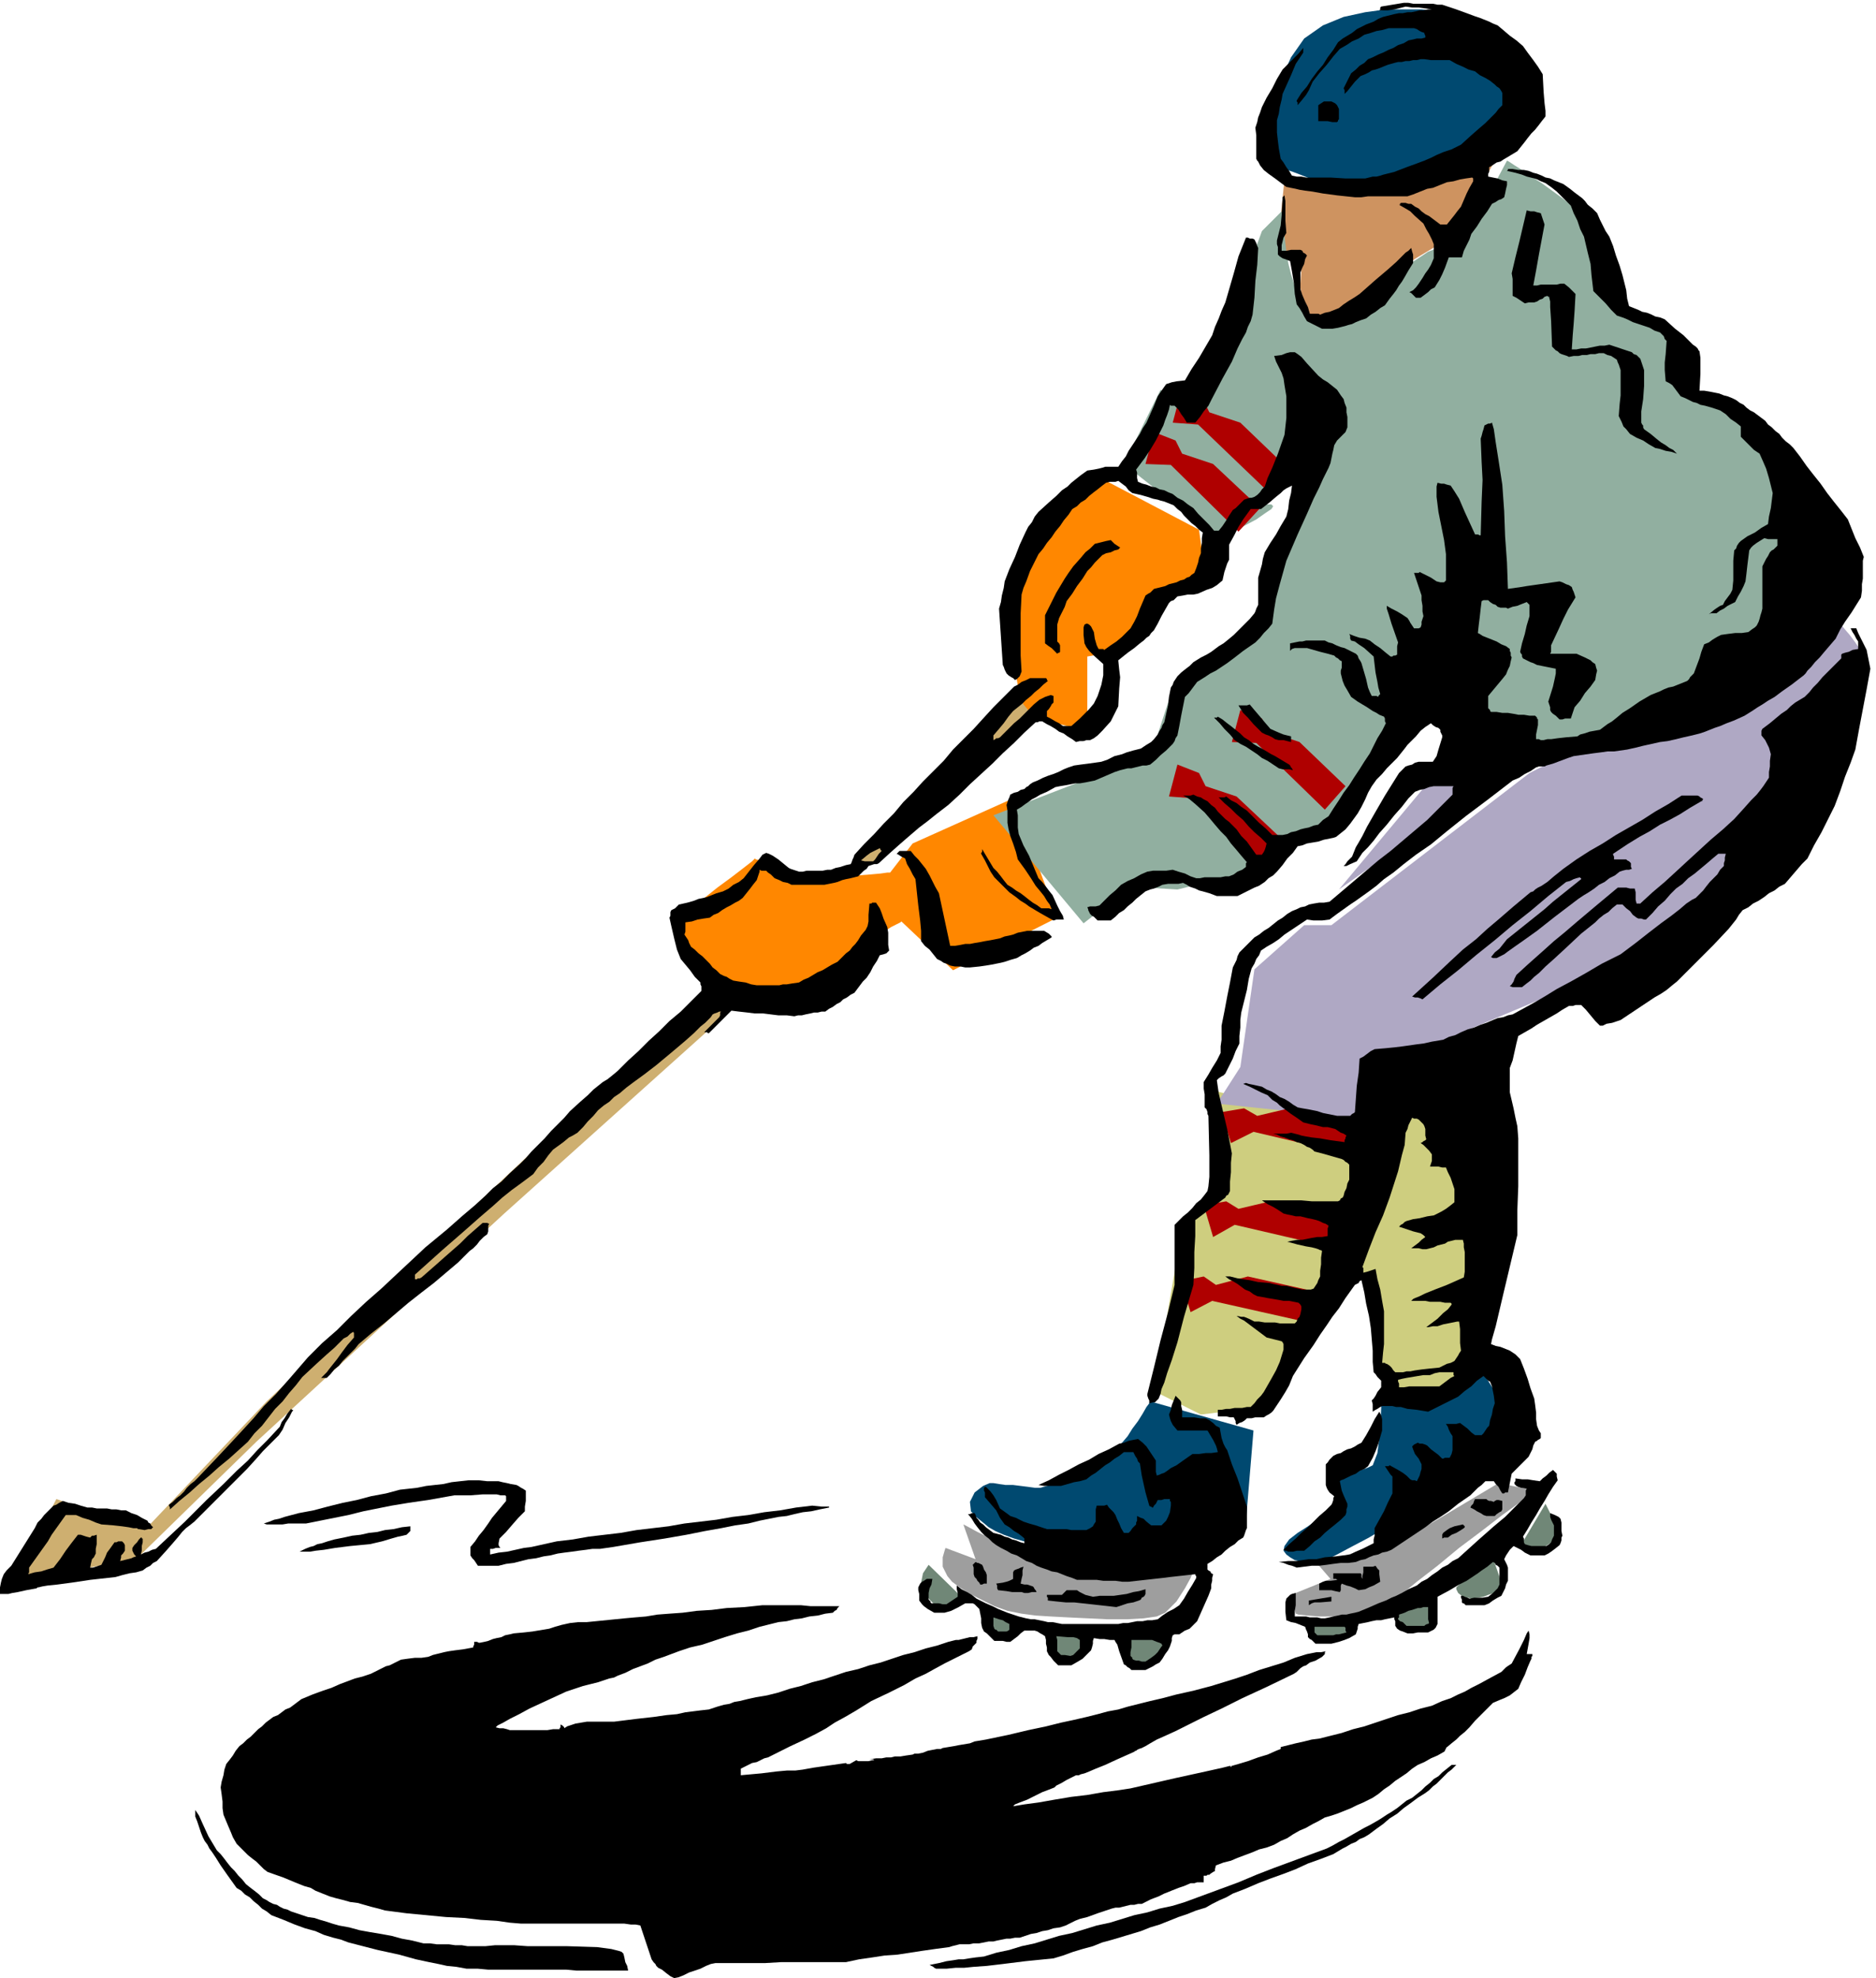 <svg xmlns="http://www.w3.org/2000/svg" width="1.998in" height="2.106in" fill-rule="evenodd" stroke-linecap="round" preserveAspectRatio="none" viewBox="0 0 1998 2106"><style>.pen1{stroke:none}.brush2{fill:#ceaf70}.brush6{fill:#708777}.brush8{fill:#cece7f}.brush12{fill:#000}</style><path d="m1055 793 17-6 40-37-26-9-40 40 2 1 4 4 3 4v3zm-306 262-465 437-129 136-95-32-46 89 132-26 127-124 264-243 244-219-1-1-2-2-4-3-4-3-6-3-5-3-5-2-5-1z" class="pen1 brush2"/><path d="m1368 191-8 80 27 1-2 30v5l2 11 3 12 7 8 5 2h10l6-2 5-1 4-2 4-2 2-1 5-4 9-7 12-9 13-10 14-10 11-9 8-6 3-2 40-24 43-78-94 34h-5l-13-1-19-2-21-2-23-2-21-3-17-3-10-3z" class="pen1" style="fill:#ce9360"/><path d="m1366 178 1 1 4 2 6 2 8 3 10 4 11 2 12 2 13 1h7l10-2 11-2 12-2 13-3 14-4 14-4 15-5 14-4 13-5 13-5 12-5 10-5 8-4 7-5 4-4 8-19V93l-5-22-12-17-8-6-9-7-10-7-10-7-10-6-9-5-10-3-8-2-11-1h-38l-22 3-23 5-22 9-20 14-14 20-10 22-7 19-5 17-2 15 1 14 2 11 5 10 7 9zm-332 1430v1l2 2 2 3 4 3 5 4 6 5 7 4 9 4 11 4 14 4 15 3 16 4 16 2 14 3 12 1h9l12-2 20-4 24-6 27-7 25-6 22-6 15-4 6-1 8-96-110-31-1 2-3 4-4 7-5 8-6 8-5 8-6 7-4 4-6 4-9 7-12 7-13 7-14 7-12 6-10 4-7 2h-6l-7-1-8-1-8-1h-8l-7-1-6-1h-4l-7 3-9 7-5 10 1 9zm437-120v11l-1 24-3 24-5 13-4 2-5 2-7 2-6 1-6 2-5 2-4 1h-1l-2 36-3 1-6 4-10 5-10 7-11 7-9 7-5 7-1 5 3 4 4 3 5 3 6 1 7 1h7l8-1 7-2 10-5 15-8 19-10 20-12 20-13 19-12 14-10 8-8 7-7 9-10 11-10 12-10 10-10 10-9 6-8 2-5-4-13-9-17-10-16-4-7-1 2-4 5-9 6-14 8-10 3-13 3-13 1-13 1h-12l-10-1h-9z" class="pen1" style="fill:#004970"/><path d="m1404 1666 13 15-42 17 5 20 3 1 9 1 13 1h17l18-2 18-4 18-6 16-11 17-14 22-17 23-19 24-18 22-17 18-13 12-10 5-3-39-8-84 50-108 37zm-378-43 13 37-32-12-1 3-2 7v10l5 10 5 6 8 6 11 7 12 6 14 7 14 5 15 3 15 2 16 1 19 1 21 1 21 1h20l18-1 14-2 9-4 12-12 9-14 6-11 2-5h-4l-12 1h-17l-19 1h-21l-20 1-17-1-12-1-12-3-17-7-21-8-21-10-20-9-16-8-11-6-4-2z" class="pen1" style="fill:#9e9e9e"/><path d="m989 1666-2 3-4 6-2 10 3 10 6 8 6 6 6 3h7l7-2 5-4 4-3 1-1-37-36zm562 24v2l2 4 5 4 10 2 6-1 6-1 5-2 6-2 4-2 3-2 2-1 1-1-12-34-2 1-4 4-7 6-7 6-7 6-6 6-4 4-1 1zm70-47 2 1 5 3 7 2 8-1 8-5 6-5 3-5 1-2-15-30-25 42z" class="pen1 brush6"/><path d="M1158 699v79h-2l-7-2-9-2-11-3-12-3-11-5-10-6-6-7-6-20-4-25-1-21v-9l1-12 3-27 6-32 10-25 8-9 11-11 13-11 13-11 13-10 11-8 7-5 3-2 99 52 7 51-55 28-28 48-43 8zM720 977l1 3 3 8 5 12 8 14 8 14 10 13 12 10 13 6 15 1 20-1 21-4 21-6 21-6 17-8 14-8 7-8 5-7 7-7 7-6 8-6 6-4 6-3 4-2 1-1 55 52 111-56-47-127-107 48-24 31h-3l-7 1-11 1-13 1-15 1-14 1h-14l-12-1-10-2-10-3-10-3-8-3-7-3-5-3-4-1-1-1-3 3-9 7-13 10-15 11-15 12-14 10-10 7-5 3z" class="pen1" style="fill:#ff8700"/><path d="m1337 1499-58 7-50-25 29-167 43-43-15-112 4 1 10 3 16 4 18 5 19 5 18 5 15 4 11 2 9 2 9 3 10 4 9 3 8 4 7 3 4 2 2 1-29 154-4 5-9 15-14 20-16 23-17 24-14 22-10 17-5 9z" class="pen1 brush8"/><path d="m1629 823-211 162h-29l-53 47-15 104-25 39 76 8 4 2 11 4 15 5 17 6 17 5 16 3h11l5-4 3-19 4-24 3-20 1-9 290-122 143-158 4-5 9-15 14-21 15-24 15-26 12-23 8-19 1-11-4-7-4-8-6-9-6-8-6-7-5-6-3-4-1-1-326 165zm-92-9-111 133 157-111-2-1-6-2-8-4-8-4-9-4-7-4-5-2-1-1z" class="pen1" style="fill:#afa8c4"/><path d="m1297 573-100-79 39-79 36 29 72-198 21-21 5 43 1 3 1 9 3 12 4 13 5 14 6 11 7 8 7 2 9-2 11-5 11-5 12-6 12-7 11-8 9-7 8-7 7-6 7-6 8-5 6-4 6-4 5-2 3-1 1-1 50-46 25-47 2 1 6 4 8 5 10 7 11 7 11 8 11 8 9 7 9 10 9 16 11 19 9 21 9 19 7 17 5 12 2 4 46 22v5l2 13 6 17 10 15 7 6 8 5 9 5 9 5 10 5 10 6 9 7 10 8 9 8 7 7 7 7 6 7 5 9 5 11 6 15 5 19 4 22v23l-2 23-4 23-6 21-7 18-7 16-7 12-5 5-10 7-12 8-15 9-18 10-19 10-20 10-21 9-22 10-21 8-20 8-19 6-17 5-14 3-12 1-9-2-13-6-12-8-10-10-9-10-8-11-6-11-4-12-2-11-6-17-10-10-9-4-4-1-29 32-57 105-39 54-43 10-36 33-86 21-50-3-50 39-96-115 168-65 21-64 90-72 50-133-4-40-39 44 6-1h4l2 2-2 3-6 4-10 7-17 9-24 11z" class="pen1" style="fill:#91afa0"/><path d="m1344 920-72-70-27-2 9-34 23 9 7 14 33 11 50 47-23 25zm89 308-98-23-24 12-10-33 24-4 14 8 34-8 66 15-6 33zm-19 99-99-23-23 13-10-34 24-4 13 8 34-8 67 15-6 33zm-25 80-98-22-23 12-10-33 24-5 13 9 34-9 67 15-7 33zm22-545-73-71-26-1 9-34 23 9 7 14 33 11 49 47-22 25zm-62-340-73-70-27-2 9-34 23 9 7 14 33 11 50 48-22 24zm-30 44-72-71-27-1 9-34 23 9 7 14 33 11 50 47-23 25z" class="pen1" style="fill:#af0000"/><path d="m1992 712-4 22-4 21-4 21-4 22-5 14-6 15-5 15-6 16-7 14-7 14-8 14-7 14-6 6-6 7-6 7-6 7-6 3-5 4-6 3-5 4-6 4-6 3-5 4-6 3-4 5-3 5-4 5-4 5-16 17-13 13-9 9-7 7-6 6-4 4-5 4-6 5-6 4-7 4-6 4-6 4-6 4-6 4-6 4-6 4-9 3-6 1-4 2h-3l-5-5-5-6-5-6-5-5h-6l-3 1h-4l-7 4-6 4-7 4-7 4-7 4-6 4-7 4-7 4-2 8-2 9-2 9-3 8v26l4 17 2 10 2 9 1 13v51l-1 26v26l-15 63-8 34-4 14-1 5 5 2 5 1 5 2 5 2 3 2 3 2 3 3 2 2 4 10 4 11 3 10 4 11 1 7 1 8v7l1 7 2 5 2 3v5l-1 1-2 1-1 1-2 1-2 4-1 4-2 4-2 4-4 4-5 5-4 4-5 5-1 5-1 5-1 5-1 5h-3l-1 1h-2l-2-3-2-4-3-3-2-3h-9l-4 4-4 3-4 4-4 4-13 9-10 8-9 6-8 5-8 6-9 6-12 8-15 10-5 2-5 1-4 2-5 1-5 2-4 2-5 1-5 2-8 1h-8l-8 1-7 1-8 1h-8l-8 1-8 1-5-2-4-1-5-2-5-1 10-1h8l7-1 7-1h8l9-2 12-1 15-2 6-3 7-3 6-3 6-3v-4l1-4v-8l5-9 5-9 4-9 5-10v-18l-2-2-2-3-2-3-2-3h4l1-1 9 5 5 3 4 3 4 4 2 1h3l2 1 3-6 1-4 1-3v-5l-3-6-4-5-2-5-1-3 1-1 1-1 2-1 2-1 2 1h3l3 1 2 1 4 4 4 3 4 3 4 4h1l2-1h5l2-4 1-4v-15l-2-3-2-4-1-3-2-3h11l4-1 4 3 4 3 4 4 4 3h7l2-2 2-3 2-3 2-2 1-6 2-6 1-6 2-6-1-8-1-5-1-5-2-5-2-1-2-2-1-1-2-2-7 5-6 6-7 5-7 6-4 2-4 2-4 2-4 2-4 2-4 2-4 2-4 2-12-2-10-1-7-2h-5l-4-1h-11l-2 1-3 2-2 1-3 2v-8l-1-4 2-2 2-3 2-4 4-5v-7l-2-2-2-2-2-3-2-2-1-11v-12l-1-12-1-12-2-13-3-13-2-12-3-13-2 1-1 2-2 1-2 1-10 14-7 11-7 9-6 9-7 10-7 11-10 14-12 19-4 10-4 7-5 8-8 12-2 2-3 2-2 1-3 2h-9l-4 1h-5l-2 2-3 2-3 1-3 2-1-2v-2l-1-2-1-2h-4l-4-1h-9v-7h4l5-1h4l5-1h8l5-1h4l4-4 3-4 4-4 3-4 8-14 5-9 4-9 4-13v-6l-1-2-1-1-4-1-4-1-4-1-4-1-4-3-4-3-4-3-4-3-4-3-4-3-4-2-4-3 5 1h3l5 2 6 3h5l6 1h11l5 1h16l2-2 1-3 2-2 1-3 1-5v-3l-1-2-2-2-5-1-5-1h-6l-5-1-6-1-6-1-5-1-6-1-4-2-4-3-5-2-4-3-4-3-5-3-4-2-4-3h5l4 1 4 1 6 1 7 1 9 2 12 1 4 1 5 1 4 1h5l4 1 4 1 5 1 4 1h9l3-1 2-3 2-3 1-3 2-4v-6l1-7v-7l1-7-1-1h-1l-2-1-3-1-4-1-6-1-9-2-11-3 5-1 6-1h5l5-1 5-1 6-1h5l6-1v-8l1-3-3-2-3-1-4-2-3-1-4-1-5-1-4-1-4-1h-5l-4-1-5-1-4-1-6-4-5-3-6-3-6-4h42l11 1h28l2-1 1-2 2-1 1-2 1-4 2-4 1-5 2-4v-16l-2-2-2-1-2-2-2-1-7-2-7-2-7-2-8-2-2-2-3-2-3-1-3-2-4-2-4-1-4-2-4-1-5-2-4-1-4-2-4-1h14l5-1 4 1 4 1 3 1 5 1 6 1 9 1 11 2 15 2v-2l1-2v-1l1-2-3-2-3-1-3-2-3-2-4-1-4-1h-5l-4-1-4-1-5-1-4-1-4-1-7-5-6-4-4-3-4-3-4-3-3-3-5-3-5-5-7-3-6-3-6-3-7-3 3-1 3 1 5 1 9 2 5 3 5 2 5 3 4 3 5 2 5 3 4 3 5 3 5 1 6 1 5 1 5 1 6 2 5 1 5 1 5 1h14l1-1 1-1 2-1 1-1 1-14 1-14 2-14 1-15 4-2 4-3 4-3 4-2 12-1 10-1 8-1 7-1 7-1 8-1 9-2 12-2 6-3 7-2 6-3 7-3 7-2 7-3 6-2 7-3 5-2 6-1 5-2 5-1 11-6 11-6 12-7 13-8 15-8 16-9 17-10 20-10 16-12 14-11 13-10 11-8 9-7 7-6 6-4 4-2 4-4 4-4 3-4 4-5 4-4 4-4 3-5 4-4v-3l1-3v-3l1-4h-8l-6 5-7 6-6 5-6 5-7 5-6 6-7 5-6 6-6 7-7 6-6 7-7 7h-2l-3-1h-3l-2-1-4-3-3-4-4-3-4-4h-6l-5 4-4 4-5 3-5 4-4 4-5 4-5 4-5 4-16 15-13 12-9 8-7 7-5 4-4 4-4 3-5 4h-10l-3-1 2-2 2-3 1-3 2-4 12-11 9-8 9-8 10-9 11-9 14-12 19-16 24-20h9l4 1h5l1 4v8l1 4h4l1-1 12-11 13-11 12-11 13-12 12-11 12-11 13-11 12-11 10-11 8-9 6-6 4-5 3-4 2-3 2-3 2-3v-6l1-6v-6l1-7-2-7-2-4-2-4-4-5v-5l1-2 8-6 6-5 6-5 6-4 4-4 5-4 5-3 5-3 5-5 4-5 5-5 5-6 5-5 5-5 5-5 5-5v-4l1-1 3-1 4-1 4-2 6-1v-8l-2-3-2-4-2-3-2-4h6l2 5 3 6 3 6 3 6 1 5 1 5 1 5 1 5z" class="pen1 brush12"/><path d="M1984 609v7l-1 6v7l-1 7-10 16-7 10-5 8-5 10-6 7-6 7-5 6-5 5-4 5-4 4-2 3-2 2-13 10-10 7-8 6-7 4-6 4-5 3-6 4-8 5-11 5-8 3-7 3-6 2-5 2-5 2-6 2-8 2-9 2-8 2-9 2-8 1-9 2-9 2-8 2-9 2-7 1-7 1h-7l-7 1-8 1-7 1-7 1-7 1-6 2-8 3-8 3-7 2-2 1h-6l-3 1-6 4-6 3-6 4-7 3-26 20-24 18-20 16-17 14-16 11-13 10-11 9-10 7-8 7-8 6-7 5-7 5-6 4-7 5-7 5-8 6-8 1h-9l-7-1-6 4-6 4-6 4-6 4-6 5-6 4-7 4-6 4-2 5-3 4-2 5-3 5-3 11-2 12-3 12-3 12-1 8v8l-1 9v8l-4 8-3 8-4 8-4 8-2 2-2 1-3 2-2 2 2 14 4 17 5 21 5 26-1 10v10l-1 10v10l-1 2-1 2-2 1-1 2-4 3-4 3-4 3-4 3-4 3-4 3-4 3-4 3v17l-1 17v17l-1 18-10 34-7 27-6 19-5 14-3 10-3 7-1 5-2 5-2 2-2 2h-2l-4 1v-3l-1-2-1-3v-2l7-28 7-29 8-30 7-29v-64l4-4 5-5 5-4 5-5 4-5 5-4 4-5 3-4 1-5 1-10v-23l-1-42-1-2v-2l-1-3-2-2v-14l-1-6v-7l5-8 4-7 5-8 4-8v-7l1-7v-15l3-15 3-16 3-15 3-16 2-4 2-4 1-4 2-4 4-4 4-4 4-4 4-4 5-3 5-4 5-3 5-4 5-4 5-3 5-4 5-3 5-2 4-2 5-1 4-2 5-1 6-1h5l6-1 13-11 13-11 13-11 13-11 13-10 13-11 13-11 13-11 7-7 7-7 6-6 7-7v-7l1-2h-21l-5 1-5 2-5 1-5 2-7 7-7 9-8 9-8 10-8 9-6 8-6 7-4 4-2 2-2 3-2 3-2 3-7 3-4 2h-3l2-2 2-3 2-2 3-3 2-5 2-5 3-5 4-7 5-10 8-14 11-19 15-24 2-2 2-2 1-1 2-2 3-1 4-1 3-2 4-1h15l2-3 2-3 2-7 4-13v-2l-1-2-1-2v-2l-2-2-3-1-3-2-2-2-6 4-5 4-5 6-9 9-3 4-4 5-4 5-5 5-6 6-5 6-6 6-5 7-4 7-3 7-4 8-4 7-8 11-5 6-5 4-5 4-3 1-5 1-5 1-6 2-6 1-6 1-5 2-5 1-5 7-6 6-5 7-6 7-4 4-5 3-4 4-6 4-5 2-6 3-6 3-6 3h-22l-8-3-7-2-4-1-4-2-3-1-3-1-3-2-4-2-5 1h-11l-6 1-4 2-5 2-4 1-5 2-5 4-5 4-4 4-5 4-4 4-5 3-4 4-5 4h-14l-2-2-2-2-2-1-2-2-1-2-1-2v-1l-1-2 3-1h6l4-1 5-5 6-6 6-5 6-6 7-4 7-3 7-4 7-3 6-1h14l7-1 6 2 7 2 6 3 6 2h4l5-1h17l5-1h4l5-2 4-3 5-2 4-3v-4l1-1-6-7-5-6-6-7-5-7-6-6-6-7-5-6-6-7-10-9-6-5-3-2-4-2h8l3-1 4 2 4 1 3 2 4 2 4 4 4 3 3 4 4 4 4 4 4 3 4 4 4 4 5 7 6 6 5 7 5 7h6l2-3 1-2 1-3 1-4-6-6-7-6-6-6-6-7-7-6-6-6-7-6-6-6h6l2-1 5 4 6 3 5 4 6 4 6 6 7 7 7 6 7 7h11l5-1 4-2 5-1 5-2 4-1 5-1 5-2 5-1 2-2 3-3 3-2 3-2 5-8 6-9 5-8 6-8 5-8 6-9 5-8 6-9 4-8 4-8 5-8 4-8-1-2v-3l-1-2-5-2-3-2-4-2-3-2-3-2-5-3-5-3-7-5-4-7-3-5-2-5-2-8v-3l1-3v-7l-2-1-2-2-2-1-2-2-7-2-8-2-7-2-7-2h-13l-3 1-2 2v-8l5-1 5-1h3l4-1h20l4 2 4 1 4 2 5 2 4 1 4 2 4 2 4 2 2 2 1 3 2 3 1 2 5 17 2 9 2 5 2 4h5l2 1v-1l1-1 1-1-2-7-1-6-2-10-2-17-10-9-6-4-4-3-4-1-1-2v-3l-1-2 5 2 6 2 6 1 5 2 5 4 6 4 6 5 5 4h2l1-1h2l2-1v-9l1-4-7-20-3-10-2-6v-3l5 3 6 3 5 3 6 4 2 3 1 2 2 3 2 3h5l2-1 1-3v-3l1-3 1-3-1-5v-6l-1-6v-5l-2-6-2-6-2-6-2-6h5l1-1 12 6 6 4 4 1h4l1-1 1-1v-28l-2-15-3-15-3-15-2-16v-11l1-4 4 1h3l3 1 4 1 4 6 5 8 6 14 11 24h3l2 1h1l1-36 1-23-1-19-1-25 1-3 1-4 1-3 1-4 2-1 2-1h2l2-1 2 7 2 14 3 19 4 26 2 28 1 27 2 28 1 28 7-1 7-1 6-1 7-1 7-1 7-1 7-1 7-1 3 1 4 2 3 1 3 2 1 3 1 2 1 3 1 3-8 13-5 10-5 11-8 17v7l-1 2h28l9 4 6 3 2 2 3 2 1 4 1 3-1 4-1 6-5 7-6 7-5 8-6 7-1 3-1 3-1 3-1 3h-6l-3 1h-3l-2-2-2-2-3-2-2-2-1-2v-3l-1-3-1-3 5-16 2-9 1-5v-5l-5-1-5-1-5-1-5-1-4-2-3-1-4-2-4-2-1-2v-2l-1-1-1-2 2-9 3-10 2-9 3-10v-12l-1-1-1-1-1-1-5 2-5 2-5 1-5 2-2-1h-6l-3-1-2-2-3-1-3-2-2-2h-5l-2 1-1 8-1 9-1 8-1 9 2 1 3 2 5 2 5 2 5 2 5 3 5 2 4 3v2l1 2v3l1 2-1 4-1 5-2 4-2 5-4 5-5 6-5 6-5 6v13l1 1 1 1v1l1 1h6l6 1h6l6 1 5 1h6l6 1h6l1 1 1 1v1l1 1v6l-1 5-1 5v5h3l2 1h3l4-1h4l7-1 9-1 12-1 3-2 4-1 6-2 11-2 4-3 4-3 5-3 5-4 6-5 8-5 10-7 12-7 5-2 5-2 4-2 5-2 5-1 5-2 5-2 5-2 2-2 1-2 2-2 2-2 3-8 3-8 2-7 3-8 5-2 4-3 5-3 4-2 7-1 8-1h7l7-1 4-3 3-2 2-2 2-4 1-3 1-4 1-3 1-4v-45l2-4 2-4 2-3 2-4 2-2 2-1 2-2 2-2v-7h-10l-4-1-8 5-4 3-2 2-2 3-1 8-1 8-1 9-1 8-2 5-3 6-3 5-3 6-8 4-4 3-4 2-4 3h-6l-2 1 6-5 3-2 3-2 3-1 2-4 3-4 3-4 2-4 1-10v-21l1-11 2-2 1-3 2-3 2-2 7-5 8-4 7-5 7-4 1-8 2-9 1-8 1-8-4-16-3-10-3-7-4-9-6-4-4-4-4-4-6-6v-11l-5-4-6-4-5-5-6-4-9-3-7-2-5-1-4-2-4-1-4-2-4-2-5-2-6-8-3-4-3-2-4-2-1-12v-8l1-9 1-14-2-2-1-3-2-2-2-2-6-2-5-3-6-2-6-2-6-2-6-3-5-2-6-2-6-6-6-7-6-6-7-7-2-17-1-12-3-12-4-17-4-8-3-9-4-8-3-8-9-9-6-6-5-4-7-5-5-2-4-2-3-1-4-1-4-1-5-2-7-2-9-2 1-1v-1h5l6 1h6l5 1 5 2 4 1 5 2 4 2 5 1 4 2 5 2 5 2 7 5 5 4 4 3 4 3 3 3 3 4 5 4 5 5 3 7 3 6 3 6 4 6 4 10 3 10 4 11 3 10 2 8 2 8 1 9 2 8 5 2 5 2 4 2 5 1 5 2 4 2 5 1 5 2 11 10 9 7 6 6 4 4 3 2 2 2 1 2 1 1 1 7v17l-1 18h5l6 1 5 1 5 1 5 2 4 1 5 2 4 2 4 3 4 2 3 3 4 3 4 2 4 3 4 3 4 3 3 4 4 3 4 4 4 3 3 4 4 4 4 3 4 4 7 9 7 10 7 9 8 10 7 10 7 9 8 10 7 9 4 10 4 10 5 10 4 10-1 4v12z" class="pen1 brush12"/><path d="m1812 853-12 7-11 7-11 6-10 5-11 7-11 6-13 8-15 10v1l1 2v3h13l1 1 2 1 1 1 1 1v4l1 2-3 1h-3l-4 1-3 1-5 4-6 3-5 4-6 3-5 4-6 4-5 3-6 4-25 19-19 15-14 10-10 7-7 5-4 3-4 2-4 2h-4l-2-1 4-5 5-4 4-5 4-5 10-8 10-8 10-8 10-8 9-8 10-8 10-8 10-8v-1h-1v-1l-4 1-3 1-4 2-4 1-19 15-19 16-19 15-19 16-20 16-19 16-19 15-19 16-2-1-3-1h-3l-3-1 22-20 18-17 14-13 14-11 12-11 13-11 15-13 18-15 3-1 2-2 3-2 4-2 6-4 7-6 10-8 14-10 14-9 14-8 14-9 14-8 14-8 14-9 14-8 14-9h17l2 1 1 1 2 1 1 1-1 1v1h-1zm-26-370-6-2-6-1-6-2-5-1-7-4-6-4-7-3-7-4-4-5-3-3-2-5-3-6 1-13 1-9v-27l-1-3-1-3-1-2-1-3-3-2-3-2-4-1-4-2h-5l-4 1h-5l-4 1h-5l-4 1h-5l-5 1-2-1-3-1-3-1-2-1-2-2-2-1-2-2-2-2-1-27-1-15v-6l-1-4v-1h-1l-1-1-3 1-2 2-3 1-3 2-3 1h-6l-4 1-3-2-3-2-3-2-4-2v-18l-1-6 4-17 4-16 4-17 4-17 4 1h4l3 1 4 1 1 3 1 3 1 3 1 3-3 16-3 16-3 17-3 16h4l4-1h17l4-1h4l5 4 3 3 2 2 2 2-1 18-1 14-1 12-1 15h5l5-1h5l5-1 5-1 5-1h5l5-1 6 2 6 2 6 2 6 2 2 2 3 1 2 2 2 2 1 3 1 3 1 3 1 3v17l-1 14-2 13v12l1 2 1 1v2l1 2 7 5 6 5 5 4 5 3 4 3 4 2 2 2 2 2zm-122 1152-1 2v3l-1 3-1 2-5 4-4 3-3 2-4 2h-15l-6-3-4-3-4-2-4-2-4 4-2 3-2 3-2 4 1 2 1 2 1 2 1 3v14l-2 4-1 4-2 4-2 4-4 2-5 3-4 3-5 2h-20l-1-1-1-1h-1l-1-1v-3l-1-2v-2h2l2 1 3 1 2 1 5-1h9l6-1 5-4 3-3 2-2 2-4v-18l-2-2-2-1-1-2-2-1-6 5-6 4-4 3-6 4-6 4-8 4-10 6-13 7v29l-2 4-2 2-2 1-4 2h-11l-5 1h-6l-5-2-3-1-3-2-2-3v-5l-1-2v-2l-5 1-5 1-4 1h-5l-5 1-4 1-5 1-5 1-1 3v2l-1 3-1 3-7 4-5 2-6 2-8 2h-17l-2-2-2-2-2-1-2-2v-3l-1-3-1-2-1-3-5-2-5-2-5-1-5-2-1-9v-10l1-4 2-2 2-2 2-1 4-1v13l-1 6v6h12l4 1h8l4 1h4l5-1 4-1 5-1 4-1h5l4-1 5-1 4-1 12-5 9-4 8-3 6-3 5-2 6-3 7-4 9-4 5-4 6-3 5-4 6-4 5-4 6-3 5-4 6-3 21-19 17-15 12-10 8-8 5-5 4-4 3-3 2-3v-5l1-2-6-1-3-1-2-1-2-2v-2l1-1v-3l7 1h6l6 1 7 1 3-3 4-3 3-3 4-3 2 2 2 2v3l1 4-5 7-5 8-4 7-5 8-4 7-5 8-4 7-5 8 1 2v4l1 2 3 1 4 1h16l3-2 2-2 1-3 2-4v-11l-2-4-1-2-1-3v-4l5 2 2 1 2 1 2 2 1 4v9l1 5zm-18-1511-4 5-3 4-4 5-4 4-4 5-3 4-4 5-4 5-5 3-5 3-5 3-3 2-4 1-3 2-3 2-2 1v5l-1 2v3l5 1 5 1 5 2 5 1v4l-1 4-1 5-1 4-3 2-3 1-3 2-4 2-5 8-6 8-5 8-6 8-2 6-3 6-3 6-2 7h-14l-4 11-3 7-3 6-5 8-4 2-3 3-4 3-4 3h-5l-2-2-1-1-2-2-2-1 4-2 3-3 3-4 4-6 3-5 3-4 3-5 3-7v-15l-2-5-3-6-3-5-3-6-9-8-5-5-5-3-7-4h1v-1l1-1h5l3 1h3l4 3 4 2 3 3 4 3 4 2 4 3 4 3 4 3h7l4-5 4-5 3-4 4-5 3-7 3-7 3-6 4-7v-3l-1-1-7 1-6 1-7 2-7 1-5 2-5 2-5 2-6 1-5 2-5 2-5 2-6 2h-42l-7 1h-7l-19-2-15-2-11-2-8-1-6-1-4-1-5-1-5-1-12-9-7-5-5-4-4-5-1-2-1-2-1-1-1-2v-25l-1-8 2-6 1-5 2-5 2-6 5-10 6-10 5-10 6-10 8-8 5-5 4-4 5-6v5l-4 6-4 6-5 12-9 20-1 6-2 8-1 7-2 7v13l1 9 1 8 2 11 3 4 3 5 3 4 3 5 5 1h5l5 1h26l16 1h21l4-1 4-1h4l4-1 3-1 4-1 4-1 4-1 13-5 11-4 8-3 7-3 6-3 7-3 9-3 10-5 11-10 8-7 7-6 4-4 4-4 3-3 3-4 4-4V99l-1-2-2-3-3-2-2-2-5-4-5-3-6-3-5-4-7-2-6-3-7-3-7-4h-20l-7-1h-4l-4 1h-4l-4 1h-4l-4 1h-4l-4 1-7 2-5 2-5 2-3 1-4 1-3 2-4 2-5 2-6 6-4 5-4 5-3 3v-4l-1-2 2-4 2-4 2-4 2-4 5-4 4-4 5-3 4-4 5-2 6-3 5-2 6-3 5-2 5-3 6-2 5-3 5-1 4-1h5l4-1v-2l-1-2v-1l-3-1-2-1-3-2-3-1h-27l-7 2-6 1-6 2-7 2-6 4-7 3-6 4-7 4-7 8-7 9-8 9-7 9-4 9-3 5-4 5-5 6v-3l-1-1v-1l5-8 6-7 5-8 6-8 6-7 5-8 6-8 5-8 5-4 5-3 5-3 5-4 10-5 8-3 5-3 5-2 4-1 4-1 4-1 5-1h4l5-1h4l5-1 4-1h4l5-1h4l-7-1-7-1h-7l-7-1-12 3-7 1h-9l1-1V8l1-1 6-1 6-1 6-1 6-1h5l5 1h21l5 1h5l15 5 11 4 8 3 6 2 5 2 5 2 4 2 5 2 6 5 7 6 7 5 7 6 5 7 6 8 5 7 5 8 1 19 1 12 1 8v6z" class="pen1 brush12"/><path d="m1630 1768-3 7-3 8-4 8-3 7-9 7-6 3-5 2-7 3-11 11-8 8-6 7-5 5-5 4-4 4-5 4-6 5v1l-1 1v1l-1 1-7 4-7 3-7 4-7 3-6 4-6 5-6 4-6 4-6 5-6 4-6 5-6 4-10 5-7 3-6 3-5 2-5 2-5 2-6 2-7 2-7 4-6 3-7 4-7 3-7 4-6 4-7 3-7 4-8 3-8 2-7 3-8 3-8 3-7 3-8 2-8 3-1 4v2l-2 1-3 2-1 1h-2l-1 1h-3v7h-7l-3 1h-4l-7 3-6 2-5 2-5 2-5 2-6 3-8 3-10 5h-4l-4 1h-4l-4 1-4 1-4 1h-4l-4 1-15 5-11 4-8 2-5 2-4 2-2 1-2 1-2 1-6 2-7 1-6 2-6 1-6 2-6 1-6 2-6 2h-5l-5 1h-4l-5 1-5 1-4 1h-5l-5 1-5 1h-6l-5 1h-10l-4 1-4 1-3 1-15 2-14 2-13 2-13 2-14 1-13 2-14 2-14 3h-69l-17 1h-53l-5 1-5 2-6 3-6 2-6 2-6 3-5 2-5 1-4-2-4-3-5-4-4-2-2-2-1-2-2-2-2-3-3-9-3-9-3-9-3-9-5-1h-5l-7-1H555l-12-1-14-2-17-1-17-2-20-1-21-2-21-2-23-3-7-2-8-2-7-2-7-2-8-1-7-2-8-2-7-2-5-2-5-2-5-2-5-3-7-2-10-4-12-5-17-6-4-3-4-4-4-4-4-3-5-4-4-4-4-4-4-4-4-7-2-5-3-7-5-12-1-7v-7l-1-8-1-7 1-6 2-7 1-6 2-6 4-5 3-4 3-5 4-5 4-3 4-4 4-3 4-4 4-4 4-3 4-4 4-3 4-3 5-2 4-3 4-3 5-2 4-3 4-3 4-3 12-5 11-4 9-3 9-4 8-3 8-3 8-2 9-3 4-2 4-2 4-2 4-2 4-1 4-2 4-2 4-2 7-1 8-1h7l7-1 5-2 4-1 4-1 4-1 5-1 7-1 8-1 11-2v-1l1-2v-3h3l2 1h1l5-1 4-1 5-2 4-1 5-1 4-2 5-1 4-1 11-1 9-1 6-1 6-1 6-1 6-2 7-2 9-2 9-1h9l10-1 10-1 10-1 10-1 11-1 12-1 12-2 13-1 14-1 15-2 16-1 16-2 19-1 19-2h41l10 1h31l-2 2-1 2-2 1-2 2-8 1-8 2-9 1-8 2-8 1-8 2-9 1-8 2-12 3-12 4-12 3-13 4-12 4-12 4-13 3-12 4-8 3-8 3-9 3-8 4-8 3-8 3-8 4-8 3-4 2-5 1-6 2-6 2-8 2-8 2-9 3-9 3-13 6-13 6-13 6-11 6-10 5-7 4-6 3-2 2 4 1h4l4 1 3 1h40l6-1h7v-1l1-1v-3l2 1 1 1 1 1v1l3-2 3-1 6-2 12-2h29l24-3 18-2 14-2 11-1 9-2 8-1 8-1 9-1 9-3 7-2 6-1 5-2 6-1 8-2 9-2 12-2 12-3 12-4 12-3 12-4 12-3 12-4 12-4 13-3 12-4 12-3 12-4 12-4 12-3 12-4 12-3 12-4 4-1 4-1h3l4-1 4-1 4-1h4l4-1v3l-1 2v2l-2 2-2 2-1 3-3 2-14 7-12 6-11 6-9 5-11 5-12 7-16 8-19 9-16 10-12 7-11 6-9 6-11 6-12 6-15 7-20 10-4 2-4 1-4 2-4 2-5 1-4 2-4 2-4 2v7l22-2 16-2 11-1h9l8-1 11-2 14-2 21-3 1 1h3l7-4 2 1h11l4-1h2l-1-1h-4l7-1h6l5-1h5l4-1h6l6-1 7-1 2-1h4l5-1 5-2 5-1 5-1h4l2-1 6-1 6-1 5-1 6-1 6-1 5-2 6-1 6-1 24-5 21-5 19-4 16-4 14-3 13-3 12-3 11-3 11-2 10-3 12-3 12-3 13-3 15-4 18-4 19-5 13-4 13-4 12-4 13-5 13-4 13-4 12-5 13-4 5-1 5-1h5l5-1-1 1v2l-1 1-2 2-7 4-6 2-4 3-3 1-3 2-2 2-2 2-3 2-29 14-26 12-22 11-19 9-16 8-14 7-11 5-9 4-7 4-5 3-4 2-3 1-2 1-1 1h-1l-1 1-18 8-13 6-10 4-7 3-5 2-4 1-2 1h-3l-6 3-4 2-5 3-6 3-2 2-5 2-8 3-8 4-8 4-8 3-5 2-2 2 12-2 15-2 17-3 18-3 17-2 17-3 16-2 13-2 48-11 32-7 18-4 8-2 2 1h-2l-1 1 1-1 2-1 7-2 10-3 11-4 10-3 9-4 5-2v-2l8-2 8-2 9-2 8-2 8-1 8-2 8-2 8-2 12-4 12-3 12-4 12-4 12-4 12-3 12-4 12-3 11-5 9-3 8-4 7-3 7-4 8-4 11-6 13-7 2-2 3-3 3-2 3-2 8-15 5-10 3-7 2-3 1 4v4l-1 6-2 11h6v2l-1 1v2l-1 2zm-30-161-1 2-2 1-3 2-2 2h-9l-3-1-3-2-4-2-3-2-4-2 1-2 2-2 1-3 1-2h12l1 1 2 1h2l3 1 1-1 2-1h2l4 1v9zm-41 20-3 2-5 3-5 2-4 3h-4l-2 1v-4l1-2 4-3 3-2 5-2 9-2 1 1 1 1v1l-1 1z" class="pen1 brush12"/><path d="M1560 1337v17l-1 6-18 8-13 5-10 4-6 3-5 2-2 1-1 1-1 1h15l5 1h11l5 1h6l1 1v1l-4 5-5 4-6 6-12 9h2l5-1h5l6-2 5-1 5-1 5-1h2l1 8v15l1 8-2 3-1 2-2 3-2 3-4 2-4 1-4 2-4 2-10 1-9 1-7 1-5 1h-4l-4 1h-8l-2-2-2-3-2-2-3-2h-1l-1-1h-3l1-11 1-9v-35l-2-11-2-12-3-11-2-11-3 1-3 1-3 1-4 1v-5l-1-1 7-19 7-18 8-18 7-19 9-28 4-17 3-11 1-13 2-4 1-4 2-4 2-4 2 1h3l2 1 2 2 1 1 2 2 1 2 1 3v7l1 4-1 1-2 1-1 1-2 1 3 2 3 3 3 3 3 4v7l-1 3-1 3h9l4 1h4l2 5 3 6 2 6 2 6v14l-5 4-4 3-5 3-8 4-7 1-8 2-7 1-7 2-2 1-2 2-2 1-2 2 15 5 8 2 3 2 2 2-4 3-3 3-4 3-4 3h8l4 1h4l4-1 4-1 4-2 4-1 4-1 3-2 4-1 4-1h8l1 4v4l1 5v4z" class="pen1 brush8"/><path d="m1550 1880-4 4-4 3-4 4-4 4-4 4-4 3-4 4-4 3-8 5-8 6-7 5-7 6-8 5-7 6-7 5-8 6-5 3-5 2-4 3-5 2-5 3-4 2-5 3-5 3-13 5-14 5-13 6-13 5-14 5-13 5-14 6-13 5-7 4-7 3-8 4-7 4-10 3-10 4-9 3-10 4-10 4-10 3-10 4-10 3-10 3-10 3-11 3-10 4-11 3-10 3-11 4-10 3-30 3-24 3-17 2-14 1-10 1h-9l-10 1h-11l-2-1-1-1-2-1-2-1 10-2 8-2 7-1 6-1h5l6-1 7-1 9-1 13-4 14-3 13-4 14-3 13-4 13-4 14-3 13-4 13-4 14-3 13-4 13-4 14-3 13-4 14-3 13-4 19-7 19-7 19-7 19-8 18-7 19-7 19-7 19-7 6-3 7-4 6-3 7-4 7-4 7-4 6-3 7-4 5-3 6-4 5-3 6-4 5-4 5-4 6-3 5-4 5-4 4-4 5-4 4-4 5-3 4-4 5-4 5-4h5l-1 1z" class="pen1 brush12"/><path d="m1549 1465-4 2-4 3-4 3-4 3h-32l-6 1h-5v-4l-1-2v-2l4-1 5-1 6-1 6-1 6-1h7l5-2 5-1h15v3l1 1z" class="pen1 brush8"/><path d="m1505 280-5 8-4 7-3 5-3 4-3 5-3 4-4 5-5 7-5 3-5 4-5 3-5 4-6 2-5 2-4 2-4 1-3 1-4 1-4 1-6 1h-11l-4-2-4-2-4-2-4-2-3-5-2-4-3-5-3-4-2-11-1-12-2-12-2-11-5-2-3-1-3-2-2-2v-8l-1-3v-4l2-8 2-8 1-11 1-19 1-1 1-1 1 6v21l1 13-3 5-1 4-1 4v6h5l5-1h10l2 1 1 2 2 1 2 2-2 4-1 5-2 4-2 5v18l2 6 3 7 3 6 2 7h9l2 1 5-2 5-1 5-2 5-2 5-4 6-4 5-3 6-4 17-15 13-11 9-8 6-6 4-4 3-2 2-2 1-1 1 4 1 3v9zm-33 1243-4 14-3 8-3 7-5 9-4 3-5 2-4 3-5 2-4 2-4 2-3 1-1 1 1 5 1 5 2 5 4 9v3l-1 3v3l-1 3-5 5-6 5-5 4-6 5-5 5-6 4-5 5-6 5h-8l-4 1h-5l-2-1h-1l-2-1 6-6 7-6 6-6 7-6 6-6 6-6 7-6 6-6 1-2 1-3v-2l1-2-5-4-2-3-1-2-1-3v-22l2-2 2-3 2-2 2-2 4-2 4-1 3-2 4-2 4-1 4-2 3-2 4-2 5-8 5-9 4-8 5-8 2 4 1 4v12zm-2 161-7 4-5 2-4 2-7 1-4-2-5-2-4-1-5-2-1 2v5l-1 2-5-1-4-1h-13v-7l4-2 3-1h5l8-1h-1l-1-1h-3v-6h29l1 1v3l1 2v-3l1-4v-6h10l3-1 2 3 2 2v4l1 8zm-35-1229-2 5-4 4-5 5-3 5-1 5-1 4-1 5-1 5-2 5-3 6-3 6-4 9-6 12-7 16-10 22-12 28-7 25-4 15-2 12-2 15-4 5-5 5-4 5-5 5-13 9-9 7-8 6-6 4-6 4-6 3-6 4-8 5-3 4-3 4-3 4-4 4-2 10-2 10-2 11-2 10-2 3-1 3-2 3-2 2-5 5-6 5-5 5-6 5-4 1h-4l-4 1-4 1-4 1h-4l-4 1-4 1-6 2-7 3-7 3-7 3-5 1-5 1-6 1h-5l-5 1-5 1-6 1-5 1-9 5-7 3-5 3-4 2-4 3-3 2-4 3-5 3 1 6v13l1 7 5 12 6 11 5 12 5 12 4 4 4 5 3 4 4 5 5 11 3 6 3 5 1 4h-8l-3 1-9-5-7-4-5-3-5-3-4-3-5-3-5-4-7-5-4-4-4-4-4-4-4-4-4-6-3-6-3-6-4-7v-1l1-1v-3l3 5 3 5 3 5 3 5 4 4 4 5 3 4 4 5 5 3 4 3 5 3 4 3 5 4 4 3 5 3 4 3h8l3 1-2-5-3-4-3-5-4-5-5-6-5-8-6-9-8-11-2-8-3-9-3-8-2-8-1-6v-13l-1-6 1-3 1-3 1-2 1-3 4-2 4-1 3-2 4-1 2-2 2-1 2-2 3-2 5-2 6-3 5-2 6-2 5-2 6-3 5-2 6-2 7-1 8-1 7-1 7-1 6-2 4-2 4-2 4-1 4-1 5-2 7-2 8-2 6-4 5-3 3-3 4-5 2-4 2-3 1-3 2-3 2-9 2-9 1-9 2-10 2-3 1-3 2-3 2-3 4-4 5-4 4-3 4-4 8-5 6-3 5-3 4-3 4-3 5-3 5-4 6-5 5-5 6-6 6-6 5-6 1-2 1-3 1-2 1-2v-29l2-7 2-7 1-6 2-7 6-10 6-9 5-9 6-10 2-8 1-9 2-8 1-8-2 1-2 1-2 1-3 2-3 3-5 4-7 6-9 7h-11l-8 11-5 8-4 8-6 11v16l-2 4-1 3-2 6-2 9-6 5-5 3-6 2-9 4-5 1h-6l-5 1-6 1-2 2-2 2-3 1-2 2-4 7-4 7-4 8-4 7-3 3-2 3-3 2-3 3-4 3-6 5-7 5-10 8 1 10 1 8-1 12-1 19-2 4-2 4-2 4-2 4-9 10-5 5-4 3-4 2h-4l-3 1h-4l-4 1-4-3-5-3-4-3-5-2-4-3-5-3-4-2-5-3h-3l-2 1h-2l-12 11-11 11-12 11-11 11-12 11-12 11-11 11-12 11-13 10-10 8-8 6-7 6-7 6-8 7-9 8-12 11-2 1h-3l-3 1-3 1-2 3-3 2-3 3-3 3-4 1-4 1-5 1-4 1-5 2-4 1-5 1-5 1h-35l-4-2-5-1-4-2-5-2-2-2-2-2-3-2-2-2h-5l-2-1v2l-1 3-1 3-1 3-4 5-3 4-4 5-4 5-4 3-4 2-5 3-4 2-5 3-4 3-5 2-4 3-7 1-6 1-6 2-7 1v10l-1 3 2 3 2 3 1 3 2 4 4 3 4 4 4 3 4 4 4 4 3 4 4 3 4 4 4 2 3 1 3 2 4 2 6 1 7 1 6 2 6 1h24l4-1h4l6-1 7-1 5-3 5-2 5-3 5-3 5-2 5-3 5-3 6-3 5-5 4-4 4-3 3-4 3-3 3-4 3-5 5-6 2-4 1-5v-7l1-12h2l1-1h4l4 6 2 5 2 6 4 9 1 6v13l1 6-2 2-1 1-3 1-4 1-3 6-4 6-3 6-4 6-4 4-3 4-3 4-3 4-4 2-4 3-4 2-3 3-4 2-4 3-4 2-4 3h-4l-4 1h-4l-4 1-5 1-4 1h-4l-4 1-8-1h-9l-8-1-8-1h-9l-8-1-9-1-8-1-6 6-6 6-6 6-6 6h-1l-1-1h-3l4-4 4-4 4-4 4-4 1-2v-3l1-1h-2l-2 1-3 1-2 1-2 3-3 3-3 3-5 4-7 7-9 8-13 11-18 15-13 10-11 8-8 6-7 6-6 4-5 5-6 4-6 5-5 6-6 6-5 6-6 6-5 3-4 2-6 5-11 8-5 6-5 7-6 6-5 7-12 9-11 8-10 8-10 9-14 12-17 15-23 20-29 26v5h2l1-1h2l2-1 8-7 8-7 9-8 8-7 8-7 8-8 8-7 8-7h5l2 1-1 2v6l-1 3-4 3-4 4-3 4-4 4-4 3-4 4-4 4-4 4-13 11-13 11-13 10-14 11-13 11-13 11-14 11-13 11-4 5-4 4-5 5-4 4-4 5-5 4-4 5-4 4h-6l3-3 3-3 3-4 4-5 4-5 5-7 6-8 7-8v-5l-1-1-3 2-3 3-4 2-4 4-6 6-8 7-11 10-15 14-7 9-7 8-7 9-8 8-7 9-7 9-8 8-7 9-10 9-10 9-11 9-10 9-11 9-10 9-11 9-10 9v-2l-1-2v-1l4-3 4-4 4-3 4-4 3-4 4-4 4-3 4-4 20-21 15-16 13-14 11-12 11-13 13-13 15-17 19-22 15-15 16-14 15-15 16-15 16-14 16-15 15-14 16-15 23-19 17-15 13-11 11-10 8-8 9-7 9-9 11-10 6-6 6-7 7-7 7-7 7-8 7-7 7-7 6-7 11-10 8-7 6-6 5-4 5-4 5-3 5-4 6-5 11-11 11-10 11-11 11-10 11-11 12-10 11-11 11-11v-5l-1-2v-2l-6-6-5-7-5-6-5-6-4-10-3-12-3-13-2-9 1-2v-4l1-2 2-1 2-1 2-2 2-2 9-2 7-2 5-2 5-1 4-1 5-2 5-2 7-2 6-3 5-4 6-3 5-4 11-14 6-7 3-4 4-2 3 1 4 2 6 4 11 9 2 1 3 1 3 1 3 1h4l4-1h17l5-1h4l5-2 5-1 6-2 5-1 1-2 1-3 1-2 1-3 10-11 11-11 10-11 11-11 10-12 11-11 10-11 11-11 11-11 10-12 11-11 11-11 10-11 11-12 11-11 11-11 4-2 4-3 5-2 4-2h17l1 1v1l1 1-5 4-4 4-5 4-4 4-5 4-4 4-5 4-5 4-5 6-5 7-5 6-6 7v5l2-1 1-1h2l2-1 5-5 5-5 5-5 6-5 5-5 5-5 5-5 6-5 6-3 3-1 3-1 3 1v7l-2 2-1 2-2 3-2 2v6l4 2 5 3 4 2 4 3h9l9-8 6-6 4-4 5-6 4-8 2-6 2-6 2-10v-12l-10-9-5-5-3-4-2-4-1-9v-8l1-3 2-1h1l2 1 2 2 3 6 1 7 2 7 2 4h5l1 1 7-5 6-4 6-5 9-9 4-7 3-6 3-8 6-14 3-2 2-1 2-2 2-2 4-1 4-1 4-1 4-2 4-1 4-1 4-2 4-1 3-2 3-1 2-2 3-2 2-5 2-6 1-5 2-5v-5l1-6v-5l1-6-4-3-4-4-4-3-4-4-4-4-3-4-4-3-4-4-5-2-5-2-4-1-3-1-5-1-6-2-7-2-9-2-4-3-3-4-4-3-4-3-3 1h-6l-4 1-4 3-5 4-4 3-5 4-4 4-5 3-4 4-5 3-4 6-5 6-4 6-5 6-4 6-5 6-4 6-5 6-9 18-4 11-3 7-2 7-1 20v45l1 17-2 5-2 2-1 1-2 1-2-2-2-1-3-2-2-2-1-2-1-2-1-3-1-2-1-15-1-15-1-15-1-15 2-7 1-7 2-8 1-7 5-13 6-13 5-13 6-13 3-6 4-5 3-6 4-5 11-10 8-7 6-6 6-4 4-4 5-4 5-4 7-5 7-1 5-1 4-1 3-1h14l4-6 4-5 3-6 4-6 4-6 4-6 3-6 4-6 8-18 4-10 4-6 5-7 3-1 3-1 5-1 9-1 7-12 8-12 7-12 7-12 3-9 4-9 3-8 4-9 9-31 5-18 4-10 4-10h2l2 1h3l2 1 1 2 1 2 1 3 1 2-1 18-2 17-1 18-2 18-2 7-3 6-2 6-4 7-5 10-6 14-10 18-12 23-3 6-5 6-4 6-5 6h-9l-3-5-3-4-3-5-4-4h-4l-1-1-1 5-2 6-2 5-2 6-8 16-6 10-6 9-9 12 1 3v6l1 4 5 2 4 1 5 2 5 1 4 2 5 1 4 2 5 2 5 4 6 3 5 4 6 4 5 6 6 6 6 6 5 6h5l4-5 4-6 3-5 4-6 3-2 3-3 3-3 3-3 3-1 3-1h2l3-1 3-2 3-3 2-3 3-3 3-9 5-11 6-15 7-20 1-9 1-9v-23l-1-6-1-6-1-7-2-6-3-6-3-6-2-6 8-1 5-2 4-1h5l3 2 4 3 6 7 12 13 5 4 5 3 5 4 5 4 4 6 3 4 1 4 2 5v5l1 5v11zm-17 1250-12 1h-6l-3 1-3 2v-5l6-1 6-1 6-1 6-1v5zm8-1578-1 1v1l-1 1h-5l-5-1h-10v-17l3-2 3-2h8l4 2 2 2 1 2 1 2v11zm-49 693-4-1h-7l-4-1-6-4-6-4-6-3-5-4-6-4-6-4-6-3-6-4-5-6-6-6-5-6-6-6h3l1-1 5 3 5 4 4 3 5 4 5 4 4 4 5 3 5 4 5 3 4 2 5 3 5 3 4 2 5 3 5 3 5 3 1 1 1 2 1 1 1 2zm-2-30-4-1-4-1h-5l-4-1-3-2-4-2-3-1-4-2-9-9-6-7-5-5-5-8h9l3-1 5 6 6 7 5 6 6 7 9 4 5 2 4 1 4 1v6zm-47 837-1 2-1 3-1 3-1 2-5 3-4 4-5 3-5 4-4 4-5 3-5 4-5 3v6l1 1 2 1 1 2 2 1-1 4v3l-1 4v4l-3 8-4 9-4 9-4 9-5 5-3 3-5 2-6 4h-5l-2 1-1 3v3l-1 3-1 3-2 4-3 4-3 5-3 4-4 2-3 2-4 2-4 2h-15l-2-2-2-1-2-2-2-1-5-14-2-7-2-3-1-2h-5l-6-1h-5l-6-1-1 3v3l-1 4-1 3-5 5-4 4-5 3-7 4h-14l-5-5-3-4-2-2-2-4v-4l-1-4v-4l-1-4-3-2-2-1-3-2-3-1h-11l-4 3-3 3-4 3-4 3h-4l-4-1h-9l-5-5-3-3-3-2-2-4-1-5v-5l-1-5-1-5-2-2-1-1-2-2-2-1h-8l-7 4-4 2-4 2-7 2h-11l-7-4-4-3-2-2-3-4v-7l-1-4v-3l2-4 2-2 2-1 3-2h6l-1 6-2 4-1 5v7l1 1 1 1v1l1 1h8l4 1h4l3-2 3-2 3-2 3-2v-4l-1-4v-4l5 4 6 3 5 3 5 4 10 5 7 3 6 3 5 2 5 2 6 2 6 2 8 2 5 1h4l5 1 5 1 4 1h5l5 1 5 1h60l5-1h5l5-1 5-1h6l5-1h5l6-1 5-4 6-4 6-3 6-4 5-7 4-7 5-8 4-7v-2l-1-1v-1l-9 1-9 1-9 1-8 1-9 1-9 1-9 1-9 1h-7l-7-1h-13l-7-1h-21l-5-2-6-2-5-2-5-2-6-1-5-2-6-2-5-2-5-3-6-2-5-3-5-3-6-2-5-3-6-3-5-3-4-3-4-4-4-3-4-4-4-5-3-4-3-5-4-5h2l2-1h3l1 2 1 3 2 2 2 3 3 2 3 3 4 3 4 3 4 1 4 1 4 2 4 1 4 2 4 1 5 2 4 1v-5l-1-1-5-4-5-3-5-4-5-3-5-7-4-8-6-7-6-7v-5l-1-2v-3l1-1h1l5 5 3 4 3 5 4 9 7 5 4 3 6 2 8 4 6 2 7 2 6 2 6 2h21l5 1h16l4-2 3-2 1-2 2-3v-13l1-4h8l3-1 2 3 2 2 3 3 2 3 2 5 2 4 2 5 3 5h5l2-2 2-3 2-2 2-2v-2l1-2v-5l4 2 3 1 3 3 5 4h11l5-5 2-4 2-5 1-7v-4l-1-1v-2h-6l-3 1h-4l-1 2-1 2-2 2-1 2h-1l-1-1h-1l-1-1-4-14-2-9-2-9-2-13-2-2-1-3-2-3-2-4h-10l-5 4-5 3-5 4-5 3-5 4-5 4-5 3-5 4-7 2-6 1-7 2-7 2h-18l-6-1 11-5 11-6 10-5 11-6 11-5 10-6 11-5 11-6 5-1 5-2 5-1 5-1 5 4 4 4 4 6 6 9v12l1 4 3-1 2-1 3-1 3-2 4-3 6-3 7-5 10-7h7l7-1h6l7-1-1-4-1-3-3-6-6-10h-32l-5-6-2-4-1-3-1-4 2-5 1-5 2-5 2-5 2 2 1 1 2 2 1 2v4l1 4v8h13l6 1h6l4 2 4 3 3 3 4 2 2 11 2 6 2 4 2 3 5 15 6 15 5 15 5 15v23z" class="pen1 brush12"/><path d="m1219 1699-1 1-2 1-1 2-2 1-6 2-6 1-6 2-6 2-9-1-9-1-9-1-9-1-9-1h-9l-10-1-9-1v-3l-1-1v-2h16l1-1 2-2 1-1 1-1h11l3 2 2 1 4 2 8 2 7-1h15l7-1 7-1 7-2 6-1 7-2v5l-1 2zm-28-1114-4 1-4 2-5 1-4 2-4 4-4 4-4 5-4 4-5 8-6 8-5 8-6 8-2 6-3 6-3 6-2 7v18l2 2 1 2v7l-1 1h-1l-1 1-3-3-3-3-3-2-4-3v-30l5-10 4-8 3-6 3-5 3-5 3-5 4-6 5-7 8-9 5-6 5-4 5-5 4-1 4-1 4-1 5-1 2 2 2 2 3 2 3 2-1 1-1 1zm-71 413-5 3-5 3-4 3-5 2-4 3-5 3-4 2-5 3-7 2-6 2-4 1-5 1-5 1-6 1-7 1-10 1h-5l-5-1h-6l-5-1-4-2-3-1-3-2-4-2-4-5-4-5-5-4-4-5v-11l-1-11-2-16-3-28-3-5-3-6-3-5-2-6-2-1-2-1-3-2-2-1 1-1 1-1 1-1h12l4 5 4 4 4 5 4 5 4 7 3 6 3 6 4 7 3 14 3 14 3 14 3 14h5l6-1 5-1h5l5-1 6-1 5-1 6-1 5-1 5-1 5-2 5-1 4-1 5-2 5-1 5-1h18l5 3 2 2 1 1v1zm-16 697h-5l-4 1h-4l-3-1h-10l-6-1-9-1-1-2v-3l-1-2 7-1 4-1 3-1 4-2v-7l1-2 2-1 3-1 2-1 3-1-1 4v5l-1 4-1 5 4 1h3l3 1 3 1 1 1 1 2 1 1 1 2z" class="pen1 brush12"/><path d="m1075 1735-1 1-2 1h-9l-1-1-1-1h-1l-1-1-1-3v-9l6 2 4 1 3 2 4 2v6z" class="pen1 brush6"/><path d="M1051 1686h-3l-2 1h-2l-1-2-2-2-1-2-2-2-1-3v-7l-1-3 1-1 1-1 1-1 2 1h1l2 1 2 1 1 2 1 3 2 3 1 3v9z" class="pen1 brush12"/><path d="m938 907-2 2-2 3-2 3-2 2h-9l-4-1 6-5 4-3 4-2 6-3 1 2 1 1-1 1z" class="pen1 brush2"/><path d="m883 1605-10 2-9 2-9 1-9 2-8 2-9 1-10 2-10 2-12 3-14 2-15 3-17 3-20 4-23 4-26 4-29 5-7 1-7 1h-8l-7 1-8 1-7 1-8 1-7 1-8 2-7 1-8 2-8 1-8 2-8 2-8 1-8 2h-22l-2-3-2-3-2-2-2-3v-9l5-6 4-6 5-6 5-7 4-6 5-6 5-6 5-6v-5l-1-1h-5l-4-1h-15l-13 1h-17l-28 5-21 3-18 3-15 3-15 3-16 4-20 4-25 5h-19l-6 1h-17l-3-1 6-2 5-2 5-1 6-2 15-4 16-3 15-4 16-4 15-3 15-4 16-3 15-4 9-1 9-1 10-2 9-1 9-1 9-2 9-1 9-1h11l9 1h12l4 1 5 1 4 1 6 1 2 1 3 2 2 1 3 2v11l-1 6v5l-7 7-7 8-6 7-7 7-1 5v2l1 2 1 1h-5l-3 1h-3v6l9-2 9-1 9-2 9-2 8-1 9-2 9-2 9-2 17-2 17-3 17-2 17-2 17-3 17-2 17-2 17-3 17-2 17-2 17-3 17-2 17-3 17-2 17-3 17-2 10 1h8v1zm-214 493h-55l-11-1h-83l-11-1h-12l-11-2-10-1-9-2-10-2-14-3-18-5-23-5-31-8-8-3-8-2-10-3-9-4-11-3-11-4-12-5-13-5-5-4-5-3-4-4-5-4-4-4-5-3-4-4-5-3-10-14-7-10-5-8-4-6-3-4-2-4-3-4-2-4-2-5-2-6-2-6-2-5v-7l4 6 4 9 6 13 9 15 4 4 4 5 3 4 4 5 4 4 4 5 4 4 4 5 5 4 4 3 5 4 4 4 4 2 3 2 4 2 4 1 3 2 4 2 4 1 4 2 6 2 6 2 6 2 7 1 6 2 7 2 6 2 7 2 11 2 11 3 11 2 12 2 11 2 11 3 11 2 12 3h7l7 1h13l7 1h7l6 1h19l10-1h21l14 1h42l32 1 15 2 8 2 3 1 2 2 1 4 1 5 2 4 1 5z" class="pen1 brush12"/><path d="m437 1630-1 1-1 1-2 2-4 1-5 1-7 2-10 3-13 3-21 2-16 2-12 2-9 1-6 1h-11l6-3 5-2 4-1 4-2 5-1 6-2 7-2 10-2 9-2 9-1 9-2 9-1 8-2 9-1 9-2 9-1v5zm-126-127-3 6-4 6-3 7-4 6-5 5-6 6-6 6-7 8-10 11-13 13-17 17-21 21-5 5-5 4-4 3-4 4-4 5-6 7-7 8-10 11-4 2-3 3-4 2-4 3-7 2-7 1-8 2-7 2-27 3-20 3-15 2-10 1-6 1-4 1h-1l-1 1-11 2-9 2-6 1-4 1H0v-7l1-5 1-4 2-5 3-4 5-5 5-8 5-8 5-8 5-8 5-8 3-6 4-4 3-4 4-4 4-4 2-2 3-1 3-2 4-2 6 2 7 1 6 2 7 2h5l5 1h11l5 1h5l5 1h5l6 3 6 2 5 3 6 3 1 2 2 1 1 2 2 2-2 2h-3l-4 1-6-1h-1l-1-1h-4l-5-1-7-1-9-1-13-1-6-2-7-3-7-2-7-3H70l-5 7-5 7-5 7-4 7-5 7-5 7-5 7-5 7v5l-1 2 7-2 7-1 6-2 7-2 7-9 6-9 6-8 7-9h3l3 1 3 1 4 1 1-1 1-1h2l3-1v10l-1 5v5l-2 4-2 2-1 4-1 5h3l3-1 3-1 3-1 4-8 2-5 3-4 5-7h2l2-1h4l2 2 1 2v6l-2 3-2 2v2l-1 4 8-2 4-1 2-1 3-1-2-2-1-2-1-2v-3l2-3 3-3 2-3 2-2h1v1h1v4l-1 4v5l-1 4 4-2 4-1 4-2 4-1 31-29 23-23 18-17 14-14 12-11 10-11 11-11 13-14 2-5 3-4 3-5 4-5 1 1h1v1l-1 1z" class="pen1 brush12"/><path d="m1150 1755-3 3-2 2-2 2-3 1-6-1h-4l-2-2-2-2v-12l-1-4 12 1h6l4 1 3 2v9zm87-2-4 6-3 3-4 3-6 4h-4l-3-1h-3l-3-1-1-1v-1l-1-1-1-1v-4l1-5v-8h22l5 2 3 1 2 1 1 2-1 1zm197-15-4 1-4 1h-3l-3 1h-17l-2-2-1-1v-6h32l1 1v3l1 2zm88-10-1 1h-1l-2 1-1 1h-19l-2-2-2-2-3-1-2-2v-1l1-1v-3l6-2 4-2 4-1 3-1 3-1h3l3-1h5v13l1 4z" class="pen1 brush6"/></svg>
